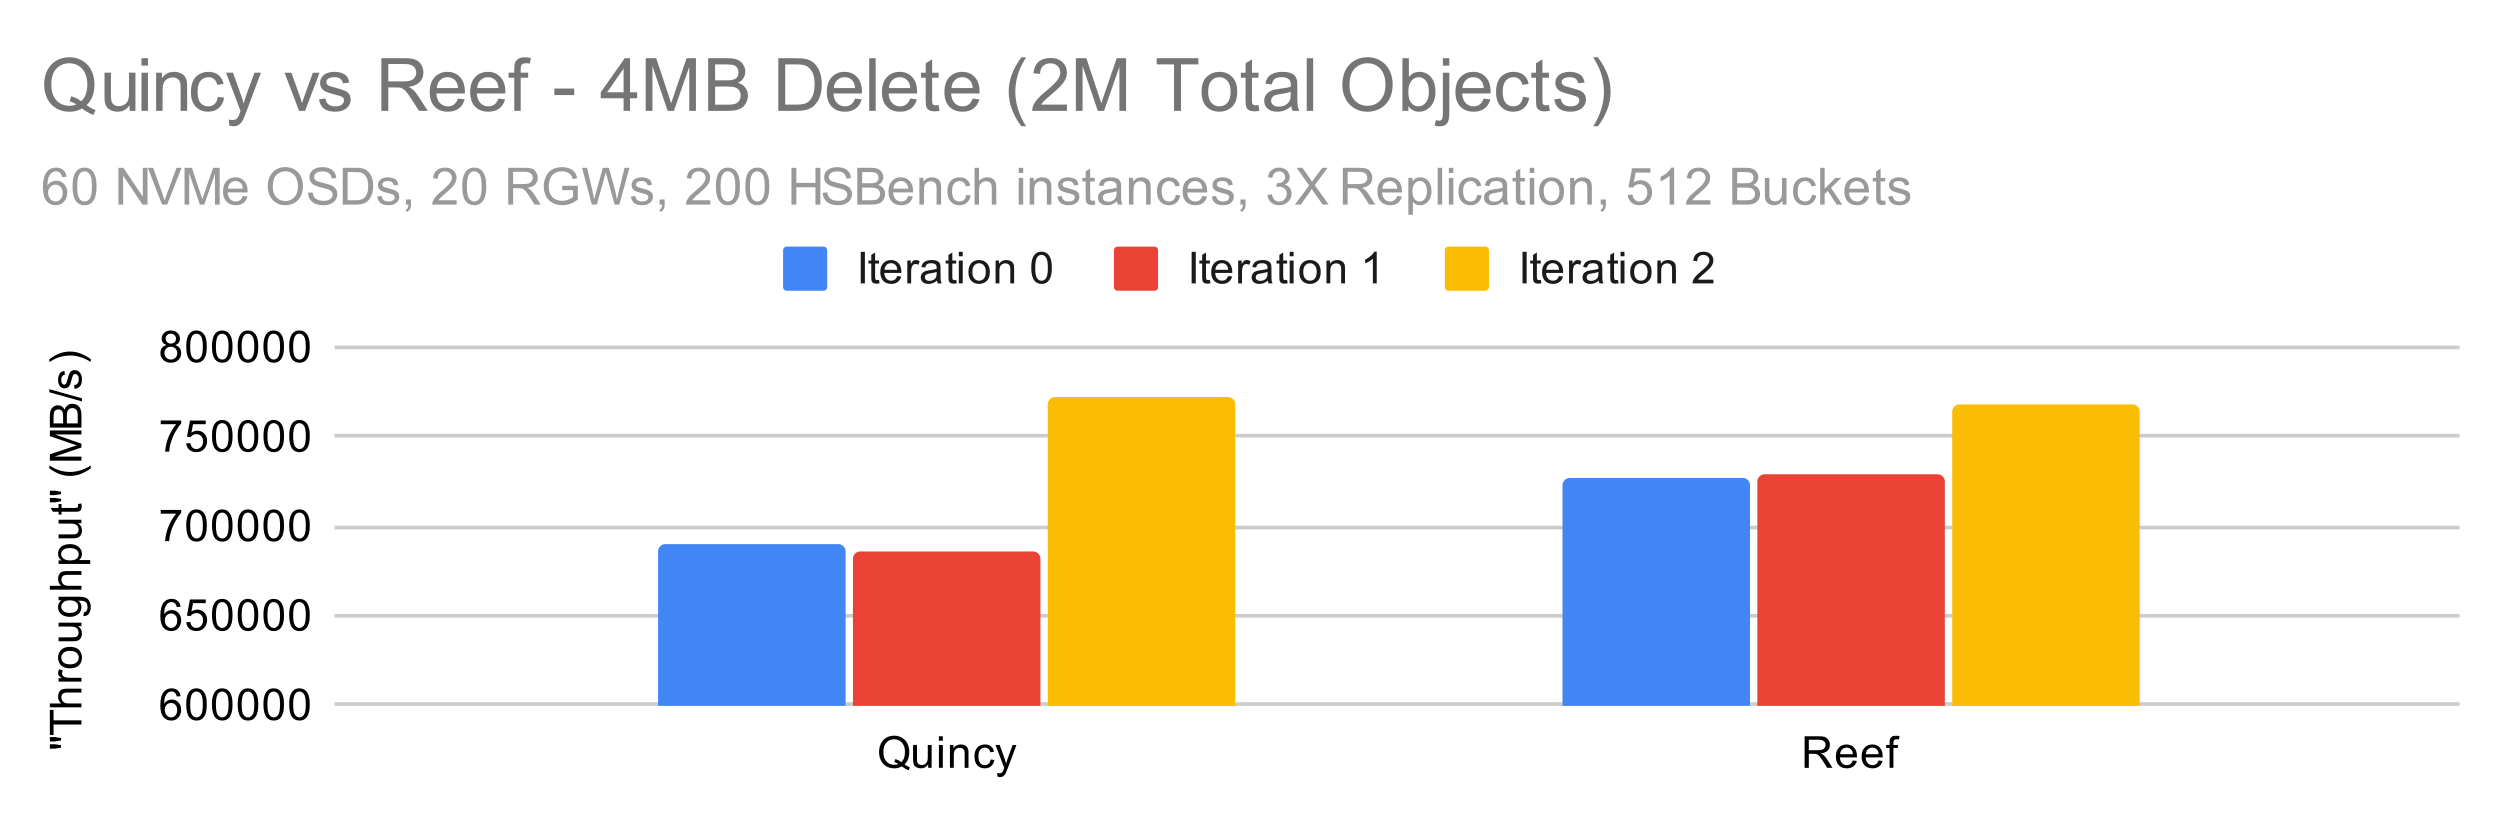 <svg viewBox="0 0 680 223" fill="none" stroke-linecap="square" stroke-miterlimit="10" width="680" height="223" xmlns="http://www.w3.org/2000/svg"><path fill="#fff" d="M0 0h680v223H0V0z"/><path stroke="#ccc" stroke-linecap="butt" d="M91.5 191.5h577m-577-24h577m-577-24h577m-577-25h577m-577-24h577"/><clipPath id="a"><path d="M91.15 94.517h577.7v97.333H91.15V94.517z"/></clipPath><path clip-path="url(#a)" d="M230 192h-51v-42a2 2 0 012-2h47a2 2 0 012 2z"/><path fill="#4285f4" clip-path="url(#a)" d="M230 192h-51v-42a2 2 0 012-2h47a2 2 0 012 2z"/><path clip-path="url(#a)" d="M476 192h-51v-60a2 2 0 012-2h47a2 2 0 012 2z"/><path fill="#4285f4" clip-path="url(#a)" d="M476 192h-51v-60a2 2 0 012-2h47a2 2 0 012 2z"/><path clip-path="url(#a)" d="M283 192h-51v-40a2 2 0 012-2h47a2 2 0 012 2z"/><path fill="#ea4335" clip-path="url(#a)" d="M283 192h-51v-40a2 2 0 012-2h47a2 2 0 012 2z"/><path clip-path="url(#a)" d="M529 192h-51v-61a2 2 0 012-2h47a2 2 0 012 2z"/><path fill="#ea4335" clip-path="url(#a)" d="M529 192h-51v-61a2 2 0 012-2h47a2 2 0 012 2z"/><path clip-path="url(#a)" d="M336 192h-51v-82a2 2 0 012-2h47a2 2 0 012 2z"/><path fill="#fbbc04" clip-path="url(#a)" d="M336 192h-51v-82a2 2 0 012-2h47a2 2 0 012 2z"/><path clip-path="url(#a)" d="M582 192h-51v-80a2 2 0 012-2h47a2 2 0 012 2z"/><path fill="#fbbc04" clip-path="url(#a)" d="M582 192h-51v-80a2 2 0 012-2h47a2 2 0 012 2z"/><path fill="#000" d="M16.603 203.34l-1.64.296h-1.407v-1.203h1.407l1.64.266v.64zm0-1.938l-1.64.281h-1.407v-1.203h1.407l1.64.281v.641zm5.547-4.328h-7.578v2.828h-1.016v-6.812h1.016v2.843h7.578v1.141zm0-4.688h-8.594v-1.046h3.078q-.843-.735-.843-1.86 0-.703.28-1.203.267-.516.75-.734.47-.219 1.392-.219h3.937v1.047h-3.937q-.797 0-1.157.344-.36.343-.36.968 0 .47.25.891.235.406.657.594.406.172 1.14.172h3.407v1.046zm0-6.984h-6.219v-.953h.938q-.656-.36-.86-.656-.218-.313-.218-.688 0-.531.328-1.078l.984.36q-.234.39-.234.765 0 .36.219.64.203.266.578.376.562.187 1.218.187h3.266v1.047zm-3.11-3.625q-1.734 0-2.562-.953-.687-.797-.687-1.953 0-1.281.843-2.094.829-.828 2.313-.828 1.203 0 1.89.36.688.359 1.079 1.062.375.687.375 1.5 0 1.297-.828 2.11-.844.796-2.422.796zm0-1.078q1.188 0 1.782-.516.594-.53.594-1.312 0-.797-.594-1.313-.594-.515-1.813-.515-1.156 0-1.75.531-.593.516-.593 1.297 0 .781.593 1.312.579.516 1.782.516zm3.11-10.39h-.922q1.063.734 1.063 1.984 0 .547-.203 1.031-.22.469-.532.703-.328.234-.797.328-.296.063-.984.063h-3.844v-1.063h3.453q.813 0 1.11-.062.406-.094.656-.407.234-.328.234-.812 0-.469-.234-.875-.25-.422-.672-.594-.422-.187-1.219-.187h-3.328v-1.047h6.219v.937zm.516-2.72l.156-1.03q.469-.063.687-.36.297-.39.297-1.063 0-.734-.297-1.125-.296-.406-.812-.546-.328-.094-1.36-.079.813.688.813 1.72 0 1.28-.922 1.984-.937.703-2.219.703-.89 0-1.64-.313-.766-.328-1.172-.937-.406-.61-.406-1.438 0-1.11.89-1.828h-.75v-.969h5.375q1.453 0 2.063.297.61.297.953.938.36.64.36 1.578 0 1.11-.5 1.797-.5.687-1.516.672zm-3.735-.874q1.219 0 1.782-.485.562-.484.562-1.219 0-.734-.562-1.218-.563-.5-1.75-.5-1.141 0-1.72.515-.577.5-.577 1.22 0 .702.578 1.202.562.485 1.687.485zm3.219-6.329h-8.594v-1.046h3.078q-.843-.735-.843-1.86 0-.703.28-1.203.267-.516.75-.734.47-.219 1.392-.219h3.937v1.047h-3.937q-.797 0-1.157.344-.36.343-.36.968 0 .47.25.891.235.406.657.594.406.172 1.14.172h3.407v1.046zm2.39-7h-8.609v-.953h.797q-.469-.343-.703-.765-.234-.438-.234-1.047 0-.797.406-1.406.406-.61 1.156-.907.75-.312 1.64-.312.954 0 1.72.344.765.328 1.171.984.407.656.407 1.375 0 .531-.22.953-.233.422-.562.688h3.032v1.046zm-5.468-.953q1.203 0 1.781-.484.563-.484.563-1.172 0-.703-.594-1.203-.594-.5-1.844-.5-1.187 0-1.765.484-.594.485-.594 1.172 0 .672.625 1.188.625.515 1.828.515zm3.078-10.125h-.922q1.063.735 1.063 1.985 0 .547-.203 1.031-.22.469-.532.703-.328.234-.797.328-.296.063-.984.063h-3.844v-1.063h3.453q.813 0 1.11-.062.406-.094.656-.407.234-.328.234-.812 0-.469-.234-.875-.25-.422-.672-.594-.422-.187-1.219-.187h-3.328v-1.047h6.219v.937zm-.937-5.218l.921-.157q.094.453.094.797 0 .578-.172.89-.187.313-.484.454-.297.125-1.25.125h-3.578v.766h-.813v-.766h-1.547l-.625-1.047h2.172v-1.062h.813v1.062h3.64q.454 0 .579-.047.125-.062.203-.187.078-.125.078-.36 0-.187-.031-.468zm-4.61-.75l-1.64.296h-1.407v-1.203h1.407l1.64.266v.64zm0-1.938l-1.64.281h-1.407v-1.203h1.407l1.64.281v.641zm8.078-7.031q-1.11.875-2.578 1.484-1.484.594-3.062.594-1.391 0-2.672-.438-1.485-.53-2.953-1.64v-.75q1.218.703 1.734.937.813.36 1.688.563 1.093.25 2.203.25 2.828 0 5.64-1.75v.75zm-2.531-2.078h-8.594v-1.719l6.078-2.031q.86-.282 1.282-.407-.47-.14-1.375-.453l-5.985-2.062v-1.531h8.594v1.093h-7.187l7.187 2.5v1.032l-7.312 2.484h7.312v1.094zm0-8.985h-8.594v-3.234q0-.984.266-1.578.266-.594.812-.922.532-.344 1.125-.344.547 0 1.032.297.484.297.78.906.235-.78.798-1.187.547-.422 1.297-.422.593 0 1.125.25.515.25.797.625.28.375.421.953.141.563.141 1.375v3.281zm-4.984-1.14v-1.86q0-.75-.094-1.078-.125-.437-.422-.656-.312-.219-.766-.219-.421 0-.75.203-.328.203-.437.594-.125.375-.125 1.297v1.719h2.594zm3.968 0v-2.14q0-.548-.046-.767-.063-.406-.22-.656-.171-.265-.484-.437-.312-.172-.718-.172-.485 0-.844.25-.36.234-.5.672-.14.437-.14 1.265v1.985h2.952zm1.157-5.985l-8.875-2.484v-.844l8.875 2.485v.843zm-2-3.375l-.157-1.03q.625-.095.954-.485.328-.407.328-1.14 0-.72-.282-1.063-.296-.36-.703-.36-.36 0-.562.313-.14.218-.36 1.078-.296 1.156-.5 1.61-.218.437-.593.671-.375.234-.844.234-.406 0-.766-.187-.36-.188-.593-.516-.172-.25-.297-.672-.125-.421-.125-.921 0-.72.218-1.266.204-.563.563-.828.36-.266.953-.36l.14 1.032q-.468.062-.734.406-.281.328-.281.953 0 .719.25 1.031.234.313.563.313.203 0 .359-.125.172-.14.281-.406.063-.157.266-.938.312-1.125.5-1.562.187-.438.547-.688.359-.25.906-.25.531 0 1 .313.453.296.719.875.25.578.25 1.312 0 1.219-.5 1.86-.516.624-1.5.796zm4.39-8.109v.75q-2.812-1.75-5.64-1.75-1.094 0-2.188.25-.875.203-1.687.562-.516.235-1.75.938v-.75q1.468-1.094 2.953-1.625 1.281-.453 2.672-.453 1.578 0 3.062.61 1.469.609 2.578 1.468zm24.438 91.667l-1.047.078q-.14-.625-.39-.906-.438-.454-1.063-.454-.5 0-.89.282-.485.375-.782 1.078-.281.687-.297 1.969.375-.579.922-.86.562-.281 1.172-.281 1.047 0 1.781.781.75.781.75 2 0 .813-.36 1.516-.343.687-.953 1.062-.609.36-1.375.36-1.328 0-2.156-.97-.828-.968-.828-3.187 0-2.5.922-3.625.797-.984 2.156-.984 1.016 0 1.657.578.656.563.78 1.563zm-4.297 3.703q0 .547.219 1.047.234.484.64.75.422.265.89.265.657 0 1.142-.531.484-.547.484-1.469 0-.89-.485-1.406-.468-.516-1.187-.516-.719 0-1.219.516-.484.516-.484 1.344zm5.828-1.453q0-1.532.313-2.454.312-.937.921-1.437.625-.5 1.563-.5.687 0 1.203.281.531.281.875.813.344.515.531 1.265.188.75.188 2.032 0 1.515-.313 2.437-.297.922-.922 1.438-.609.5-1.562.5-1.235 0-1.953-.891-.844-1.063-.844-3.484zm1.078 0q0 2.109.5 2.812.5.703 1.219.703.734 0 1.219-.703.5-.703.5-2.812 0-2.125-.5-2.813-.485-.703-1.235-.703-.718 0-1.156.61-.547.78-.547 2.906zm5.922 0q0-1.532.313-2.454.312-.937.921-1.437.625-.5 1.563-.5.687 0 1.203.281.531.281.875.813.344.515.531 1.265.188.75.188 2.032 0 1.515-.313 2.437-.297.922-.922 1.438-.609.5-1.562.5-1.235 0-1.953-.891-.844-1.063-.844-3.484zm1.078 0q0 2.109.5 2.812.5.703 1.219.703.734 0 1.219-.703.5-.703.5-2.812 0-2.125-.5-2.813-.485-.703-1.235-.703-.718 0-1.156.61-.547.78-.547 2.906zm5.922 0q0-1.532.313-2.454.312-.937.921-1.437.625-.5 1.563-.5.687 0 1.203.281.531.281.875.813.344.515.531 1.265.188.75.188 2.032 0 1.515-.313 2.437-.297.922-.922 1.438-.609.5-1.562.5-1.234 0-1.953-.891-.844-1.063-.844-3.484zm1.078 0q0 2.109.5 2.812.5.703 1.219.703.734 0 1.219-.703.5-.703.5-2.812 0-2.125-.5-2.813-.485-.703-1.235-.703-.718 0-1.156.61-.547.78-.547 2.906zm5.922 0q0-1.532.313-2.454.312-.937.921-1.437.625-.5 1.563-.5.687 0 1.203.281.531.281.875.813.344.515.531 1.265.188.75.188 2.032 0 1.515-.313 2.437-.297.922-.922 1.438-.609.5-1.562.5-1.234 0-1.953-.891-.844-1.063-.844-3.484zm1.078 0q0 2.109.5 2.812.5.703 1.219.703.734 0 1.219-.703.5-.703.5-2.812 0-2.125-.5-2.813-.485-.703-1.235-.703-.718 0-1.156.61-.547.78-.547 2.906zm5.922 0q0-1.532.313-2.454.312-.937.921-1.437.625-.5 1.563-.5.687 0 1.203.281.531.281.875.813.344.515.531 1.265.188.75.188 2.032 0 1.515-.313 2.437-.297.922-.922 1.438-.609.5-1.562.5-1.234 0-1.953-.891-.844-1.063-.844-3.484zm1.078 0q0 2.109.5 2.812.5.703 1.219.703.734 0 1.219-.703.5-.703.5-2.812 0-2.125-.5-2.813-.485-.703-1.235-.703-.718 0-1.156.61-.547.78-.547 2.906zm-30.609-26.584l-1.047.078q-.14-.625-.39-.906-.438-.453-1.063-.453-.5 0-.89.281-.485.375-.782 1.078-.281.688-.297 1.97.375-.579.922-.86.562-.281 1.172-.281 1.047 0 1.781.78.75.782.75 2 0 .813-.36 1.516-.343.688-.953 1.063-.609.36-1.375.36-1.328 0-2.156-.97-.828-.968-.828-3.187 0-2.5.922-3.625.797-.984 2.156-.984 1.016 0 1.657.578.656.562.78 1.562zm-4.297 3.703q0 .547.219 1.047.234.485.64.75.422.266.89.266.657 0 1.142-.531.484-.547.484-1.47 0-.89-.485-1.405-.468-.516-1.187-.516-.719 0-1.219.516-.484.515-.484 1.343zm5.828.532l1.11-.094q.124.812.562 1.219.453.406 1.094.406.75 0 1.28-.578.532-.578.532-1.516 0-.906-.516-1.422-.5-.531-1.328-.531-.5 0-.922.234-.406.235-.64.594l-.985-.125.829-4.406h4.28v1H52.51l-.453 2.312q.766-.546 1.61-.546 1.125 0 1.89.78.782.782.782 2.016 0 1.157-.672 2.016-.828 1.031-2.25 1.031-1.172 0-1.922-.656-.735-.656-.844-1.734zm7-1.985q0-1.531.313-2.453.312-.937.921-1.437.625-.5 1.563-.5.687 0 1.203.28.531.282.875.813.344.516.531 1.266.188.75.188 2.031 0 1.516-.313 2.438-.297.922-.922 1.437-.609.5-1.562.5-1.235 0-1.953-.89-.844-1.063-.844-3.485zm1.078 0q0 2.11.5 2.813.5.703 1.219.703.734 0 1.219-.703.5-.703.5-2.813 0-2.125-.5-2.812-.485-.703-1.235-.703-.718 0-1.156.609-.547.781-.547 2.906zm5.922 0q0-1.531.313-2.453.312-.937.921-1.437.625-.5 1.563-.5.687 0 1.203.28.531.282.875.813.344.516.531 1.266.188.75.188 2.031 0 1.516-.313 2.438-.297.922-.922 1.437-.609.5-1.562.5-1.234 0-1.953-.89-.844-1.063-.844-3.485zm1.078 0q0 2.11.5 2.813.5.703 1.219.703.734 0 1.219-.703.5-.703.5-2.813 0-2.125-.5-2.812-.485-.703-1.235-.703-.718 0-1.156.609-.547.781-.547 2.906zm5.922 0q0-1.531.313-2.453.312-.937.921-1.437.625-.5 1.563-.5.687 0 1.203.28.531.282.875.813.344.516.531 1.266.188.75.188 2.031 0 1.516-.313 2.438-.297.922-.922 1.437-.609.5-1.562.5-1.234 0-1.953-.89-.844-1.063-.844-3.485zm1.078 0q0 2.11.5 2.813.5.703 1.219.703.734 0 1.219-.703.5-.703.5-2.813 0-2.125-.5-2.812-.485-.703-1.235-.703-.718 0-1.156.609-.547.781-.547 2.906zm5.922 0q0-1.531.313-2.453.312-.937.921-1.437.625-.5 1.563-.5.687 0 1.203.28.531.282.875.813.344.516.531 1.266.188.75.188 2.031 0 1.516-.313 2.438-.297.922-.922 1.437-.609.5-1.562.5-1.234 0-1.953-.89-.844-1.063-.844-3.485zm1.078 0q0 2.11.5 2.813.5.703 1.219.703.734 0 1.219-.703.5-.703.5-2.813 0-2.125-.5-2.812-.485-.703-1.235-.703-.718 0-1.156.609-.547.781-.547 2.906zm-36.016-27.567v-1.016h5.563v.828q-.813.875-1.625 2.328-.797 1.438-1.234 2.969-.328 1.078-.407 2.36h-1.093q.015-1.016.39-2.454.39-1.437 1.094-2.765.719-1.329 1.531-2.25h-4.218zm6.938 3.234q0-1.531.313-2.453.312-.938.921-1.438.625-.5 1.563-.5.687 0 1.203.282.531.28.875.812.344.516.531 1.266.188.75.188 2.031 0 1.516-.313 2.437-.297.922-.922 1.438-.609.5-1.562.5-1.235 0-1.953-.89-.844-1.063-.844-3.485zm1.078 0q0 2.11.5 2.812.5.704 1.219.704.734 0 1.219-.704.5-.703.5-2.812 0-2.125-.5-2.813-.485-.703-1.235-.703-.718 0-1.156.61-.547.781-.547 2.906zm5.922 0q0-1.531.313-2.453.312-.938.921-1.438.625-.5 1.563-.5.687 0 1.203.282.531.28.875.812.344.516.531 1.266.188.75.188 2.031 0 1.516-.313 2.437-.297.922-.922 1.438-.609.5-1.562.5-1.235 0-1.953-.89-.844-1.063-.844-3.485zm1.078 0q0 2.11.5 2.812.5.704 1.219.704.734 0 1.219-.704.5-.703.5-2.812 0-2.125-.5-2.813-.485-.703-1.235-.703-.718 0-1.156.61-.547.781-.547 2.906zm5.922 0q0-1.531.313-2.453.312-.938.921-1.438.625-.5 1.563-.5.687 0 1.203.282.531.28.875.812.344.516.531 1.266.188.75.188 2.031 0 1.516-.313 2.437-.297.922-.922 1.438-.609.5-1.562.5-1.234 0-1.953-.89-.844-1.063-.844-3.485zm1.078 0q0 2.11.5 2.812.5.704 1.219.704.734 0 1.219-.704.5-.703.5-2.812 0-2.125-.5-2.813-.485-.703-1.235-.703-.718 0-1.156.61-.547.781-.547 2.906zm5.922 0q0-1.531.313-2.453.312-.938.921-1.438.625-.5 1.563-.5.687 0 1.203.282.531.28.875.812.344.516.531 1.266.188.75.188 2.031 0 1.516-.313 2.437-.297.922-.922 1.438-.609.5-1.562.5-1.234 0-1.953-.89-.844-1.063-.844-3.485zm1.078 0q0 2.11.5 2.812.5.704 1.219.704.734 0 1.219-.704.5-.703.5-2.812 0-2.125-.5-2.813-.485-.703-1.235-.703-.718 0-1.156.61-.547.781-.547 2.906zm5.922 0q0-1.531.313-2.453.312-.938.921-1.438.625-.5 1.563-.5.687 0 1.203.282.531.28.875.812.344.516.531 1.266.188.75.188 2.031 0 1.516-.313 2.437-.297.922-.922 1.438-.609.5-1.562.5-1.234 0-1.953-.89-.844-1.063-.844-3.485zm1.078 0q0 2.11.5 2.812.5.704 1.219.704.734 0 1.219-.704.5-.703.5-2.812 0-2.125-.5-2.813-.485-.703-1.235-.703-.718 0-1.156.61-.547.781-.547 2.906zm-36.016-27.568v-1.015h5.563v.828q-.813.875-1.625 2.328-.797 1.437-1.234 2.969-.328 1.078-.407 2.359h-1.093q.015-1.016.39-2.453.39-1.438 1.094-2.766.719-1.328 1.531-2.25h-4.218zm6.938 5.219l1.11-.094q.124.813.562 1.219.453.406 1.094.406.75 0 1.28-.578.532-.578.532-1.516 0-.906-.516-1.421-.5-.532-1.328-.532-.5 0-.922.235-.406.234-.64.593l-.985-.125.829-4.406h4.28v1H52.51l-.453 2.313q.766-.547 1.61-.547 1.125 0 1.89.781.782.781.782 2.016 0 1.156-.672 2.015-.828 1.032-2.25 1.032-1.172 0-1.922-.657-.735-.656-.844-1.734zm7-1.984q0-1.532.313-2.454.312-.937.921-1.437.625-.5 1.563-.5.687 0 1.203.281.531.281.875.813.344.515.531 1.265.188.75.188 2.032 0 1.515-.313 2.437-.297.922-.922 1.438-.609.5-1.562.5-1.235 0-1.953-.891-.844-1.063-.844-3.484zm1.078 0q0 2.109.5 2.812.5.703 1.219.703.734 0 1.219-.703.5-.703.5-2.812 0-2.125-.5-2.813-.485-.703-1.235-.703-.718 0-1.156.61-.547.78-.547 2.906zm5.922 0q0-1.532.313-2.454.312-.937.921-1.437.625-.5 1.563-.5.687 0 1.203.281.531.281.875.813.344.515.531 1.265.188.75.188 2.032 0 1.515-.313 2.437-.297.922-.922 1.438-.609.5-1.562.5-1.234 0-1.953-.891-.844-1.063-.844-3.484zm1.078 0q0 2.109.5 2.812.5.703 1.219.703.734 0 1.219-.703.5-.703.5-2.812 0-2.125-.5-2.813-.485-.703-1.235-.703-.718 0-1.156.61-.547.78-.547 2.906zm5.922 0q0-1.532.313-2.454.312-.937.921-1.437.625-.5 1.563-.5.687 0 1.203.281.531.281.875.813.344.515.531 1.265.188.75.188 2.032 0 1.515-.313 2.437-.297.922-.922 1.438-.609.5-1.562.5-1.234 0-1.953-.891-.844-1.063-.844-3.484zm1.078 0q0 2.109.5 2.812.5.703 1.219.703.734 0 1.219-.703.5-.703.5-2.812 0-2.125-.5-2.813-.485-.703-1.235-.703-.718 0-1.156.61-.547.78-.547 2.906zm5.922 0q0-1.532.313-2.454.312-.937.921-1.437.625-.5 1.563-.5.687 0 1.203.281.531.281.875.813.344.515.531 1.265.188.75.188 2.032 0 1.515-.313 2.437-.297.922-.922 1.438-.609.5-1.562.5-1.234 0-1.953-.891-.844-1.063-.844-3.484zm1.078 0q0 2.109.5 2.812.5.703 1.219.703.734 0 1.219-.703.5-.703.5-2.812 0-2.125-.5-2.813-.485-.703-1.235-.703-.718 0-1.156.61-.547.78-.547 2.906zM45.275 93.86q-.656-.25-.984-.687-.313-.453-.313-1.063 0-.937.672-1.578.688-.64 1.797-.64 1.125 0 1.812.656.688.656.688 1.594 0 .593-.313 1.03-.312.438-.953.688.797.25 1.203.829.407.578.407 1.375 0 1.093-.782 1.843-.765.75-2.047.75-1.265 0-2.046-.75-.782-.75-.782-1.875 0-.843.422-1.406.438-.562 1.219-.766zm-.219-1.796q0 .609.39 1 .407.39 1.032.39.61 0 1-.375.39-.39.39-.953 0-.578-.406-.969-.406-.406-1-.406-.609 0-1.015.39-.39.391-.39.923zm-.328 3.968q0 .453.203.875.219.422.64.657.423.234.907.234.75 0 1.234-.484.5-.485.5-1.235 0-.765-.5-1.265-.5-.5-1.265-.5-.75 0-1.235.5-.484.484-.484 1.218zm5.922-1.75q0-1.531.313-2.453.312-.937.921-1.437.625-.5 1.563-.5.687 0 1.203.28.531.282.875.813.344.516.531 1.266.188.75.188 2.031 0 1.516-.313 2.438-.297.922-.922 1.437-.609.5-1.562.5-1.235 0-1.953-.89-.844-1.063-.844-3.485zm1.078 0q0 2.11.5 2.813.5.703 1.219.703.734 0 1.219-.703.5-.703.5-2.813 0-2.125-.5-2.812-.485-.703-1.235-.703-.718 0-1.156.609-.547.781-.547 2.906zm5.922 0q0-1.531.313-2.453.312-.937.921-1.437.625-.5 1.563-.5.687 0 1.203.28.531.282.875.813.344.516.531 1.266.188.75.188 2.031 0 1.516-.313 2.438-.297.922-.922 1.437-.609.5-1.562.5-1.235 0-1.953-.89-.844-1.063-.844-3.485zm1.078 0q0 2.11.5 2.813.5.703 1.219.703.734 0 1.219-.703.5-.703.5-2.813 0-2.125-.5-2.812-.485-.703-1.235-.703-.718 0-1.156.609-.547.781-.547 2.906zm5.922 0q0-1.531.313-2.453.312-.937.921-1.437.625-.5 1.563-.5.687 0 1.203.28.531.282.875.813.344.516.531 1.266.188.75.188 2.031 0 1.516-.313 2.438-.297.922-.922 1.437-.609.5-1.562.5-1.234 0-1.953-.89-.844-1.063-.844-3.485zm1.078 0q0 2.11.5 2.813.5.703 1.219.703.734 0 1.219-.703.5-.703.5-2.813 0-2.125-.5-2.812-.485-.703-1.235-.703-.718 0-1.156.609-.547.781-.547 2.906zm5.922 0q0-1.531.313-2.453.312-.937.921-1.437.625-.5 1.563-.5.687 0 1.203.28.531.282.875.813.344.516.531 1.266.188.75.188 2.031 0 1.516-.313 2.438-.297.922-.922 1.437-.609.5-1.562.5-1.234 0-1.953-.89-.844-1.063-.844-3.485zm1.078 0q0 2.11.5 2.813.5.703 1.219.703.734 0 1.219-.703.5-.703.5-2.813 0-2.125-.5-2.812-.485-.703-1.235-.703-.718 0-1.156.609-.547.781-.547 2.906zm5.922 0q0-1.531.313-2.453.312-.937.921-1.437.625-.5 1.563-.5.687 0 1.203.28.531.282.875.813.344.516.531 1.266.188.75.188 2.031 0 1.516-.313 2.438-.297.922-.922 1.437-.609.5-1.562.5-1.234 0-1.953-.89-.844-1.063-.844-3.485zm1.078 0q0 2.11.5 2.813.5.703 1.219.703.734 0 1.219-.703.5-.703.5-2.813 0-2.125-.5-2.812-.485-.703-1.235-.703-.718 0-1.156.609-.547.781-.547 2.906zm166.295 113.646q.796.547 1.453.797l-.328.797q-.922-.344-1.844-1.063-.953.532-2.11.532-1.171 0-2.125-.563-.937-.562-1.453-1.578-.515-1.016-.515-2.297 0-1.266.515-2.312.516-1.047 1.47-1.594.952-.547 2.124-.547 1.188 0 2.14.578.97.563 1.47 1.578.5 1.016.5 2.297 0 1.063-.329 1.906-.312.844-.968 1.47zm-2.5-1.453q.984.281 1.625.828 1-.922 1-2.75 0-1.047-.36-1.828-.36-.781-1.047-1.203-.672-.438-1.515-.438-1.282 0-2.125.875-.828.86-.828 2.594 0 1.672.828 2.578.828.89 2.125.89.61 0 1.14-.233-.53-.344-1.125-.485l.282-.828zm8.937 2.375v-.922q-.734 1.063-1.984 1.063-.547 0-1.032-.204-.468-.218-.703-.53-.234-.329-.328-.798-.062-.297-.062-.984v-3.844h1.062v3.453q0 .813.063 1.11.093.406.406.656.328.234.812.234.47 0 .875-.234.422-.25.594-.672.188-.422.188-1.219v-3.328h1.047v6.219h-.938zm2.922-7.375v-1.219h1.063v1.219h-1.063zm0 7.375v-6.219h1.063v6.219h-1.063zm3 0v-6.219h.938v.875q.687-1.015 1.984-1.015.562 0 1.031.203.485.203.719.531.234.328.328.766.047.296.047 1.03v3.829h-1.047v-3.781q0-.656-.125-.969-.125-.313-.438-.5-.312-.203-.734-.203-.672 0-1.172.437-.484.422-.484 1.61v3.406h-1.047zm11.063-2.281l1.03.14q-.171 1.063-.874 1.672-.703.61-1.719.61-1.281 0-2.063-.829-.765-.843-.765-2.406 0-1 .328-1.75.344-.765 1.016-1.14.687-.375 1.5-.375 1 0 1.64.515.656.5.844 1.453l-1.031.157q-.14-.625-.516-.938-.375-.328-.906-.328-.797 0-1.297.578-.5.563-.5 1.797 0 1.266.484 1.828.485.563 1.25.563.625 0 1.032-.375.421-.375.546-1.172zm1.89 4.672l-.125-.985q.344.094.61.094.343 0 .546-.125.22-.11.36-.313.094-.171.328-.796.016-.079.094-.25l-2.375-6.235h1.14l1.297 3.594q.25.688.453 1.453.188-.734.438-1.422l1.328-3.625h1.047l-2.36 6.328q-.39 1.016-.593 1.407-.282.53-.657.765-.359.25-.859.25-.297 0-.672-.14zm219.517-2.391v-8.594h3.813q1.156 0 1.75.235.594.234.953.828.36.578.36 1.281 0 .922-.594 1.547-.594.625-1.829.797.454.219.688.422.5.453.938 1.14l1.5 2.344h-1.438l-1.125-1.781q-.5-.781-.828-1.188-.313-.406-.578-.562-.25-.172-.516-.25-.187-.031-.625-.031h-1.328v3.812h-1.14zm1.141-4.797h2.453q.766 0 1.203-.156.453-.172.672-.516.234-.36.234-.781 0-.61-.453-1-.437-.39-1.39-.39h-2.719v2.843zm11.969 2.797l1.094.125q-.25.953-.954 1.484-.703.532-1.78.532-1.36 0-2.173-.844-.797-.844-.797-2.36 0-1.562.813-2.421.812-.875 2.094-.875 1.25 0 2.03.843.798.844.798 2.391v.281h-4.64q.062 1.031.577 1.578.516.532 1.297.532.578 0 .984-.297.422-.313.657-.969zm-3.453-1.703h3.468q-.062-.797-.39-1.188-.516-.609-1.313-.609-.734 0-1.234.484-.485.485-.531 1.313zm10.453 1.703l1.094.125q-.25.953-.954 1.484-.703.532-1.78.532-1.36 0-2.173-.844-.797-.844-.797-2.36 0-1.562.813-2.421.812-.875 2.094-.875 1.25 0 2.03.843.798.844.798 2.391v.281h-4.64q.062 1.031.577 1.578.516.532 1.297.532.578 0 .984-.297.422-.313.657-.969zm-3.453-1.703h3.468q-.062-.797-.39-1.188-.516-.609-1.313-.609-.734 0-1.234.484-.485.485-.531 1.313zm6.453 3.703v-5.406h-.938v-.813h.938v-.672q0-.625.11-.922.155-.421.53-.671.391-.25 1.079-.25.453 0 .984.109l-.156.906q-.328-.047-.625-.047-.485 0-.688.203-.187.204-.187.766v.578h1.218v.813h-1.218v5.406h-1.047z"/><path fill="#4285f4" d="M213 68.083a1 1 0 011-1h10a1 1 0 011 1v10a1 1 0 01-1 1h-10a1 1 0 01-1-1z"/><path fill="#1a1a1a" d="M234.125 77.083V68.49h1.125v8.593h-1.125zm4.969-.937l.156.922q-.453.093-.797.093-.578 0-.89-.171-.313-.188-.454-.485-.125-.297-.125-1.25v-3.578h-.765v-.812h.765v-1.547l1.047-.625v2.172h1.063v.812h-1.063v3.64q0 .454.047.579.063.125.188.203.125.078.359.078.188 0 .469-.031zm4.953-1.063l1.094.125q-.25.953-.953 1.485-.704.531-1.782.531-1.36 0-2.172-.844-.797-.844-.797-2.36 0-1.562.813-2.421.813-.875 2.094-.875 1.25 0 2.031.844.797.843.797 2.39v.282h-4.64q.062 1.03.577 1.578.516.531 1.297.531.578 0 .985-.297.422-.312.656-.969zm-3.453-1.703h3.469q-.063-.797-.391-1.187-.516-.61-1.313-.61-.734 0-1.234.485-.484.484-.531 1.312zm6.187 3.703v-6.218h.953v.937q.36-.656.657-.86.312-.218.687-.218.531 0 1.078.328l-.36.984q-.39-.234-.765-.234-.36 0-.64.219-.266.203-.375.578-.188.562-.188 1.219v3.265h-1.047zm8.078-.765q-.593.5-1.14.703-.531.203-1.156.203-1.032 0-1.579-.5-.547-.5-.547-1.281 0-.453.204-.828.203-.391.547-.61.343-.234.765-.344.297-.093.938-.171 1.265-.141 1.875-.36v-.265q0-.657-.297-.922-.406-.344-1.203-.344-.735 0-1.094.266-.36.25-.531.906l-1.032-.14q.141-.657.47-1.063.327-.407.937-.625.609-.219 1.406-.219.797 0 1.297.187.5.188.734.47.234.28.328.718.047.266.047.969v1.406q0 1.469.063 1.86.078.39.28.75h-1.108q-.157-.329-.204-.766zm-.093-2.36q-.578.235-1.72.407-.655.093-.921.218-.266.11-.422.328-.14.22-.14.5 0 .422.312.704.328.28.938.28.609 0 1.078-.265.484-.265.703-.734.172-.36.172-1.047v-.39zm5.328 2.188l.156.922q-.453.093-.797.093-.578 0-.89-.171-.313-.188-.454-.485-.125-.297-.125-1.25v-3.578h-.765v-.812h.765v-1.547l1.047-.625v2.172h1.063v.812h-1.063v3.64q0 .454.047.579.063.125.188.203.125.078.359.078.188 0 .469-.031zm.703-6.438V68.49h1.062v1.218h-1.062zm0 7.375v-6.218h1.062v6.218h-1.062zm2.61-3.109q0-1.734.952-2.563.797-.687 1.954-.687 1.28 0 2.093.844.828.828.828 2.312 0 1.203-.359 1.89-.36.688-1.063 1.079-.687.375-1.5.375-1.296 0-2.109-.828-.797-.844-.797-2.422zm1.077 0q0 1.187.516 1.781.531.594 1.313.594.796 0 1.312-.594t.516-1.812q0-1.157-.532-1.75-.515-.594-1.296-.594-.782 0-1.313.594-.516.578-.516 1.781zm6.313 3.11v-6.22h.937v.876q.688-1.016 1.985-1.016.562 0 1.031.203.484.203.719.531.234.328.328.766.047.297.047 1.031v3.828h-1.047v-3.78q0-.657-.125-.97-.125-.312-.438-.5-.312-.203-.734-.203-.672 0-1.172.438-.484.422-.484 1.61v3.405h-1.047zm9.703-4.235q0-1.531.313-2.453.312-.938.921-1.438.625-.5 1.563-.5.687 0 1.203.282.531.28.875.812.344.516.531 1.266.188.75.188 2.031 0 1.516-.313 2.437-.297.922-.922 1.438-.609.5-1.562.5-1.235 0-1.953-.89-.844-1.063-.844-3.485zm1.078 0q0 2.11.5 2.812.5.704 1.219.704.734 0 1.219-.704.5-.703.5-2.812 0-2.125-.5-2.813-.485-.703-1.235-.703-.719 0-1.156.61-.547.781-.547 2.906z"/><path fill="#ea4335" d="M303 68.083a1 1 0 011-1h10a1 1 0 011 1v10a1 1 0 01-1 1h-10a1 1 0 01-1-1z"/><path fill="#1a1a1a" d="M324.125 77.083V68.49h1.125v8.593h-1.125zm4.969-.937l.156.922q-.453.093-.797.093-.578 0-.89-.171-.313-.188-.454-.485-.125-.297-.125-1.25v-3.578h-.765v-.812h.765v-1.547l1.047-.625v2.172h1.063v.812h-1.063v3.64q0 .454.047.579.063.125.188.203.125.078.359.078.188 0 .469-.031zm4.953-1.063l1.094.125q-.25.953-.954 1.485-.703.531-1.78.531-1.36 0-2.173-.844-.796-.844-.796-2.36 0-1.562.812-2.421.813-.875 2.094-.875 1.25 0 2.031.844.797.843.797 2.39v.282h-4.64q.062 1.03.577 1.578.516.531 1.297.531.578 0 .985-.297.421-.312.656-.969zm-3.453-1.703h3.469q-.063-.797-.391-1.187-.516-.61-1.313-.61-.734 0-1.234.485-.484.484-.531 1.312zm6.187 3.703v-6.218h.953v.937q.36-.656.657-.86.312-.218.687-.218.531 0 1.078.328l-.36.984q-.39-.234-.765-.234-.36 0-.64.219-.266.203-.375.578-.188.562-.188 1.219v3.265h-1.047zm8.078-.765q-.593.5-1.14.703-.531.203-1.156.203-1.032 0-1.579-.5-.546-.5-.546-1.281 0-.453.203-.828.203-.391.546-.61.344-.234.766-.344.297-.093.938-.171 1.265-.141 1.875-.36v-.265q0-.657-.297-.922-.406-.344-1.203-.344-.735 0-1.094.266-.36.25-.531.906l-1.032-.14q.141-.657.47-1.063.327-.407.937-.625.609-.219 1.406-.219.797 0 1.297.187.5.188.734.47.235.28.328.718.047.266.047.969v1.406q0 1.469.063 1.86.078.39.28.75h-1.108q-.157-.329-.204-.766zm-.093-2.36q-.579.235-1.72.407-.655.093-.921.218-.266.11-.422.328-.14.22-.14.5 0 .422.312.704.328.28.938.28.609 0 1.078-.265.484-.265.703-.734.172-.36.172-1.047v-.39zm5.328 2.188l.156.922q-.453.093-.797.093-.578 0-.89-.171-.313-.188-.454-.485-.125-.297-.125-1.25v-3.578h-.765v-.812h.765v-1.547l1.047-.625v2.172h1.063v.812h-1.063v3.64q0 .454.047.579.063.125.188.203.125.078.359.078.188 0 .469-.031zm.703-6.438V68.49h1.062v1.218h-1.062zm0 7.375v-6.218h1.062v6.218h-1.062zm2.61-3.109q0-1.734.952-2.563.797-.687 1.954-.687 1.28 0 2.093.844.828.828.828 2.312 0 1.203-.359 1.89-.36.688-1.063 1.079-.687.375-1.5.375-1.296 0-2.109-.828-.797-.844-.797-2.422zm1.077 0q0 1.187.516 1.781.531.594 1.313.594.796 0 1.312-.594t.516-1.812q0-1.157-.532-1.75-.515-.594-1.296-.594-.782 0-1.313.594-.516.578-.516 1.781zm6.313 3.11v-6.22h.937v.876q.688-1.016 1.985-1.016.562 0 1.031.203.484.203.719.531.234.328.328.766.047.297.047 1.031v3.828h-1.047v-3.78q0-.657-.125-.97-.125-.312-.438-.5-.312-.203-.734-.203-.672 0-1.172.438-.484.422-.484 1.61v3.405h-1.047zm13.672 0h-1.047v-6.72q-.39.36-1.016.735-.61.36-1.094.531v-1.015q.875-.422 1.532-1 .672-.594.953-1.157h.672v8.625z"/><path fill="#fbbc04" d="M393 68.083a1 1 0 011-1h10a1 1 0 011 1v10a1 1 0 01-1 1h-10a1 1 0 01-1-1z"/><path fill="#1a1a1a" d="M414.125 77.083V68.49h1.125v8.593h-1.125zm4.969-.937l.156.922q-.453.093-.797.093-.578 0-.89-.171-.313-.188-.454-.485-.125-.297-.125-1.25v-3.578h-.765v-.812h.765v-1.547l1.047-.625v2.172h1.063v.812h-1.063v3.64q0 .454.047.579.063.125.188.203.125.078.359.078.188 0 .469-.031zm4.953-1.063l1.094.125q-.25.953-.954 1.485-.703.531-1.78.531-1.36 0-2.173-.844-.796-.844-.796-2.36 0-1.562.812-2.421.813-.875 2.094-.875 1.25 0 2.031.844.797.843.797 2.39v.282h-4.64q.062 1.03.577 1.578.516.531 1.297.531.578 0 .985-.297.421-.312.656-.969zm-3.453-1.703h3.469q-.063-.797-.391-1.187-.516-.61-1.313-.61-.734 0-1.234.485-.484.484-.531 1.312zm6.187 3.703v-6.218h.953v.937q.36-.656.657-.86.312-.218.687-.218.531 0 1.078.328l-.36.984q-.39-.234-.765-.234-.36 0-.64.219-.266.203-.375.578-.188.562-.188 1.219v3.265h-1.047zm8.078-.765q-.593.5-1.14.703-.531.203-1.156.203-1.032 0-1.579-.5-.546-.5-.546-1.281 0-.453.203-.828.203-.391.546-.61.344-.234.766-.344.297-.093.938-.171 1.265-.141 1.875-.36v-.265q0-.657-.297-.922-.406-.344-1.203-.344-.735 0-1.094.266-.36.25-.531.906l-1.032-.14q.141-.657.47-1.063.327-.407.937-.625.609-.219 1.406-.219.797 0 1.297.187.5.188.734.47.235.28.328.718.047.266.047.969v1.406q0 1.469.063 1.86.078.39.28.75h-1.108q-.157-.329-.204-.766zm-.093-2.36q-.579.235-1.72.407-.655.093-.921.218-.266.11-.422.328-.14.22-.14.5 0 .422.312.704.328.28.938.28.609 0 1.078-.265.484-.265.703-.734.172-.36.172-1.047v-.39zm5.328 2.188l.156.922q-.453.093-.797.093-.578 0-.89-.171-.313-.188-.454-.485-.125-.297-.125-1.25v-3.578h-.765v-.812h.765v-1.547l1.047-.625v2.172h1.063v.812h-1.063v3.64q0 .454.047.579.063.125.188.203.125.078.359.078.188 0 .469-.031zm.703-6.438V68.49h1.062v1.218h-1.062zm0 7.375v-6.218h1.062v6.218h-1.062zm2.61-3.109q0-1.734.952-2.563.797-.687 1.954-.687 1.28 0 2.093.844.828.828.828 2.312 0 1.203-.359 1.89-.36.688-1.063 1.079-.687.375-1.5.375-1.296 0-2.109-.828-.797-.844-.797-2.422zm1.077 0q0 1.187.516 1.781.531.594 1.313.594.796 0 1.312-.594t.516-1.812q0-1.157-.532-1.75-.515-.594-1.296-.594-.782 0-1.313.594-.516.578-.516 1.781zm6.313 3.11v-6.22h.937v.876q.688-1.016 1.985-1.016.562 0 1.031.203.484.203.719.531.234.328.328.766.047.297.047 1.031v3.828h-1.047v-3.78q0-.657-.125-.97-.125-.312-.438-.5-.312-.203-.734-.203-.672 0-1.172.438-.484.422-.484 1.61v3.405h-1.047zm15.25-1.016v1.015h-5.688q0-.375.125-.734.22-.578.688-1.14.484-.563 1.39-1.298 1.407-1.156 1.891-1.828.5-.672.5-1.265 0-.625-.453-1.047-.453-.438-1.172-.438-.765 0-1.219.453-.453.454-.468 1.266l-1.079-.11q.11-1.218.829-1.843.734-.64 1.968-.64 1.235 0 1.954.687.718.687.718 1.703 0 .516-.219 1.016-.203.484-.703 1.046-.484.547-1.609 1.5-.953.797-1.234 1.094-.266.281-.438.563h4.219z"/><path fill="#999" d="M18.119 48.087l-1.219.094q-.172-.734-.469-1.062-.5-.516-1.234-.516-.594 0-1.031.328-.579.422-.922 1.235-.328.812-.344 2.312.438-.672 1.078-1 .656-.328 1.36-.328 1.234 0 2.093.906.86.907.86 2.344 0 .938-.407 1.75-.406.813-1.125 1.25-.703.422-1.609.422-1.531 0-2.5-1.125-.969-1.14-.969-3.735 0-2.906 1.063-4.234.937-1.14 2.531-1.14 1.187 0 1.937.671.75.657.907 1.828zM13.088 52.4q0 .64.265 1.219.281.578.766.89.484.297 1.015.297.782 0 1.344-.625.563-.625.563-1.703 0-1.047-.563-1.64-.547-.61-1.39-.61-.829 0-1.422.61-.579.593-.579 1.562zm6.64-1.688q0-1.78.36-2.859.374-1.094 1.093-1.672.719-.593 1.813-.593.812 0 1.422.328.609.328 1 .937.406.61.625 1.484.218.875.218 2.375 0 1.766-.359 2.844-.36 1.078-1.078 1.672-.719.594-1.828.594-1.438 0-2.266-1.047-1-1.25-1-4.063zm1.266 0q0 2.47.578 3.282.578.812 1.422.812.86 0 1.437-.812.578-.828.578-3.282 0-2.484-.578-3.296-.578-.813-1.453-.813-.844 0-1.344.719-.64.922-.64 3.39zm11.218 4.938V45.634h1.36l5.265 7.86v-7.86h1.282V55.65h-1.36l-5.265-7.875v7.875h-1.282zm11.875 0l-3.875-10.016h1.438l2.61 7.282q.312.875.515 1.64.234-.828.547-1.64l2.703-7.282h1.36L45.462 55.65h-1.376zm6.11 0V45.634h1.984l2.375 7.094q.328.984.485 1.484.172-.546.53-1.609l2.392-6.969h1.796V55.65h-1.28v-8.39l-2.923 8.39H54.37l-2.907-8.531v8.531h-1.265zm15.844-2.344l1.28.157q-.312 1.124-1.124 1.75-.813.609-2.078.609-1.594 0-2.532-.985-.921-.984-.921-2.75 0-1.843.937-2.843.953-1.016 2.453-1.016 1.453 0 2.375 1 .922.984.922 2.781v.328h-5.422q.078 1.188.672 1.829.61.64 1.531.64.672 0 1.141-.36.484-.358.766-1.14zm-4.032-1.984h4.047q-.078-.922-.468-1.375-.579-.703-1.516-.703-.86 0-1.438.562-.562.563-.625 1.516zm10.813-.547q0-2.5 1.344-3.906 1.343-1.422 3.453-1.422 1.39 0 2.5.672 1.125.656 1.703 1.843.594 1.188.594 2.688 0 1.531-.625 2.734-.61 1.203-1.735 1.828-1.125.61-2.437.61-1.422 0-2.531-.688-1.11-.687-1.688-1.859-.578-1.188-.578-2.5zm1.375.016q0 1.812.969 2.859.984 1.031 2.453 1.031 1.484 0 2.453-1.047.969-1.047.969-2.984 0-1.234-.422-2.14-.406-.907-1.203-1.407-.797-.516-1.782-.516-1.406 0-2.421.97-1.016.968-1.016 3.234zm9.578 1.64l1.25-.11q.094.75.422 1.235.328.485 1 .782.687.296 1.547.296.75 0 1.328-.218.594-.235.875-.625.281-.391.281-.86 0-.468-.281-.812-.266-.36-.89-.61-.407-.156-1.798-.484-1.375-.328-1.921-.625-.72-.375-1.079-.922-.343-.562-.343-1.266 0-.75.422-1.406.437-.672 1.265-1 .828-.343 1.844-.343 1.11 0 1.953.359.86.36 1.313 1.062.453.688.5 1.563l-1.282.094q-.093-.938-.687-1.422-.594-.5-1.75-.5-1.203 0-1.75.453-.547.437-.547 1.062 0 .532.39.891.376.344 1.985.719 1.625.36 2.219.625.875.406 1.297 1.031.421.61.421 1.422 0 .797-.468 1.515-.453.704-1.313 1.094-.86.39-1.922.39-1.36 0-2.281-.39-.922-.406-1.453-1.203-.516-.797-.547-1.797zm9.453 3.219V45.634h3.453q1.172 0 1.782.141.859.188 1.468.719.797.672 1.188 1.718.39 1.032.39 2.375 0 1.141-.265 2.032-.266.875-.688 1.453-.406.578-.906.906-.5.328-1.203.5-.688.172-1.594.172h-3.625zm1.328-1.188h2.14q.985 0 1.548-.171.578-.188.906-.532.469-.468.734-1.265.266-.797.266-1.938 0-1.562-.516-2.406-.515-.844-1.25-1.14-.546-.204-1.718-.204h-2.11v7.657zm8.032-.984l1.203-.187q.109.734.578 1.125.469.39 1.312.39.844 0 1.25-.343.422-.344.422-.813 0-.422-.375-.656-.25-.172-1.25-.422-1.36-.344-1.89-.594-.516-.25-.782-.687-.265-.438-.265-.97 0-.483.218-.89.22-.422.61-.703.281-.203.765-.344.5-.156 1.079-.156.843 0 1.484.25.656.234.969.656.312.422.422 1.125l-1.204.172q-.078-.562-.484-.875-.39-.312-1.11-.312-.843 0-1.203.281-.359.266-.359.656 0 .235.14.422.157.203.485.328.172.063 1.078.313 1.313.36 1.828.578.516.219.797.64.297.422.297 1.047t-.36 1.172q-.343.532-1.03.844-.672.297-1.532.297-1.406 0-2.156-.594-.734-.594-.938-1.75zm7.812 2.172v-1.406h1.39v1.406q0 .766-.28 1.234-.266.485-.86.75l-.344-.53q.39-.173.578-.5.188-.329.204-.954h-.688zm13.797-1.188v1.188h-6.625q-.016-.438.14-.86.266-.671.813-1.328.563-.656 1.61-1.515 1.64-1.344 2.203-2.125.578-.781.578-1.485 0-.734-.532-1.234-.515-.5-1.343-.5-.891 0-1.438.531-.531.532-.531 1.485l-1.266-.14q.125-1.407.969-2.142.86-.75 2.281-.75 1.453 0 2.282.797.843.797.843 1.985 0 .61-.25 1.187-.234.578-.812 1.219-.563.64-1.89 1.766-1.11.922-1.423 1.265-.312.328-.515.657h4.906zm1.531-3.75q0-1.78.36-2.859.375-1.094 1.093-1.672.719-.593 1.813-.593.812 0 1.422.328.609.328 1 .937.406.61.625 1.484.218.875.218 2.375 0 1.766-.359 2.844-.36 1.078-1.078 1.672-.719.594-1.828.594-1.438 0-2.266-1.047-1-1.25-1-4.063zm1.266 0q0 2.47.578 3.282.578.812 1.422.812.86 0 1.437-.812.578-.828.578-3.282 0-2.484-.578-3.296-.578-.813-1.453-.813-.844 0-1.344.719-.64.922-.64 3.39zm11.25 4.938V45.634h4.453q1.344 0 2.031.266.703.266 1.11.953.421.688.421 1.516 0 1.062-.687 1.797-.688.718-2.125.922.516.25.797.5.578.53 1.094 1.328l1.75 2.734h-1.672l-1.328-2.078q-.579-.906-.954-1.375-.375-.485-.671-.672-.297-.203-.61-.281-.219-.047-.734-.047h-1.547v4.453h-1.328zm1.328-5.594h2.86q.906 0 1.421-.187.516-.188.781-.594.266-.422.266-.906 0-.719-.516-1.172-.515-.469-1.64-.469h-3.172v3.328zm13.344 1.657V50.54h4.25v3.718q-.985.782-2.032 1.172-1.03.39-2.125.39-1.468 0-2.687-.624-1.203-.64-1.813-1.828-.609-1.203-.609-2.688 0-1.453.61-2.718.609-1.282 1.75-1.891 1.156-.61 2.656-.61 1.078 0 1.953.36.89.344 1.39.969.5.625.75 1.64l-1.187.328q-.234-.765-.578-1.203-.328-.437-.953-.703-.61-.266-1.375-.266-.907 0-1.578.282-.657.281-1.063.734-.406.438-.625.984-.39.938-.39 2.016 0 1.344.453 2.25.468.89 1.343 1.328.89.438 1.89.438.86 0 1.673-.328.828-.328 1.25-.703v-1.876h-2.953zm8.062 3.937l-2.656-10.016h1.36l1.53 6.563q.235 1.031.422 2.047.375-1.61.454-1.844l1.906-6.766h1.594l1.437 5.063q.531 1.89.781 3.547.188-.953.5-2.172l1.563-6.438h1.344l-2.75 10.016h-1.282l-2.11-7.64q-.265-.954-.312-1.172-.156.687-.296 1.171l-2.125 7.641h-1.36zm10.61-2.172l1.203-.187q.109.734.578 1.125.469.39 1.312.39.844 0 1.25-.343.422-.344.422-.813 0-.422-.375-.656-.25-.172-1.25-.422-1.36-.344-1.89-.594-.516-.25-.782-.687-.265-.438-.265-.97 0-.483.218-.89.22-.422.61-.703.281-.203.765-.344.5-.156 1.079-.156.843 0 1.484.25.656.234.969.656.312.422.422 1.125l-1.204.172q-.078-.562-.484-.875-.39-.312-1.11-.312-.843 0-1.202.281-.36.266-.36.656 0 .235.14.422.157.203.485.328.172.063 1.078.313 1.313.36 1.828.578.516.219.797.64.297.422.297 1.047t-.36 1.172q-.343.532-1.03.844-.672.297-1.532.297-1.406 0-2.156-.594-.734-.594-.938-1.75zm7.812 2.172v-1.406h1.39v1.406q0 .766-.28 1.234-.266.485-.86.75l-.344-.53q.39-.173.578-.5.188-.329.204-.954h-.688zm13.797-1.188v1.188h-6.625q-.016-.438.14-.86.266-.671.813-1.328.563-.656 1.61-1.515 1.64-1.344 2.203-2.125.578-.781.578-1.485 0-.734-.532-1.234-.515-.5-1.343-.5-.891 0-1.438.531-.531.532-.531 1.485l-1.266-.14q.125-1.407.969-2.142.86-.75 2.281-.75 1.453 0 2.281.797.844.797.844 1.985 0 .61-.25 1.187-.234.578-.812 1.219-.563.64-1.89 1.766-1.11.922-1.423 1.265-.312.328-.515.657h4.906zm1.531-3.75q0-1.78.36-2.859.375-1.094 1.093-1.672.719-.593 1.813-.593.812 0 1.422.328.609.328 1 .937.406.61.625 1.484.218.875.218 2.375 0 1.766-.359 2.844-.36 1.078-1.078 1.672-.719.594-1.828.594-1.438 0-2.266-1.047-1-1.25-1-4.063zm1.266 0q0 2.47.578 3.282.578.812 1.422.812.86 0 1.437-.812.578-.828.578-3.282 0-2.484-.578-3.296-.578-.813-1.453-.813-.844 0-1.344.719-.64.922-.64 3.39zm6.734 0q0-1.78.36-2.859.375-1.094 1.093-1.672.719-.593 1.813-.593.812 0 1.422.328.609.328 1 .937.406.61.625 1.484.218.875.218 2.375 0 1.766-.359 2.844-.36 1.078-1.078 1.672-.719.594-1.828.594-1.438 0-2.266-1.047-1-1.25-1-4.063zm1.266 0q0 2.47.578 3.282.578.812 1.422.812.86 0 1.437-.812.578-.828.578-3.282 0-2.484-.578-3.296-.578-.813-1.453-.813-.844 0-1.344.719-.64.922-.64 3.39zm11.281 4.938V45.634h1.328v4.11h5.203v-4.11h1.328V55.65h-1.328v-4.719h-5.203v4.719h-1.328zm8.5-3.219l1.25-.11q.094.75.422 1.235.328.485 1 .782.687.296 1.547.296.75 0 1.328-.218.594-.235.875-.625.281-.391.281-.86 0-.468-.281-.812-.266-.36-.89-.61-.407-.156-1.798-.484-1.375-.328-1.921-.625-.72-.375-1.079-.922-.343-.562-.343-1.266 0-.75.422-1.406.437-.672 1.265-1 .828-.343 1.844-.343 1.11 0 1.953.359.86.36 1.313 1.062.453.688.5 1.563l-1.282.094q-.094-.938-.687-1.422-.594-.5-1.75-.5-1.203 0-1.75.453-.547.437-.547 1.062 0 .532.39.891.376.344 1.985.719 1.625.36 2.219.625.875.406 1.297 1.031.421.61.421 1.422 0 .797-.468 1.515-.453.704-1.313 1.094-.86.39-1.922.39-1.36 0-2.281-.39-.922-.406-1.453-1.203-.516-.797-.547-1.797zm9.406 3.219V45.634h3.75q1.156 0 1.844.313.703.297 1.094.922.39.625.39 1.328 0 .64-.359 1.203-.344.563-1.047.922.906.265 1.39.906.5.64.5 1.516 0 .703-.296 1.312-.297.61-.734.938-.438.328-1.11.5-.656.156-1.61.156h-3.812zm1.328-5.813h2.157q.89 0 1.265-.109.516-.156.766-.5.25-.36.25-.875 0-.5-.234-.875-.235-.39-.688-.531-.438-.14-1.516-.14h-2v3.03zm0 4.625h2.485q.64 0 .906-.046.453-.078.766-.266.312-.203.5-.563.203-.359.203-.843 0-.563-.297-.969-.281-.422-.797-.578-.5-.172-1.453-.172h-2.313v3.438zm12.532-1.156l1.28.157q-.312 1.124-1.124 1.75-.813.609-2.078.609-1.594 0-2.531-.985-.922-.984-.922-2.75 0-1.843.937-2.843.953-1.016 2.453-1.016 1.453 0 2.375 1 .922.984.922 2.781v.328h-5.422q.078 1.188.672 1.829.61.64 1.531.64.672 0 1.141-.36.484-.358.766-1.14zm-4.032-1.984h4.047q-.078-.922-.469-1.375-.578-.703-1.515-.703-.86 0-1.438.562-.562.563-.625 1.516zm7.063 4.328v-7.266h1.11v1.032q.796-1.188 2.312-1.188.656 0 1.203.234.547.235.812.625.282.375.391.907.078.343.078 1.187v4.469h-1.234v-4.422q0-.75-.14-1.11-.142-.374-.517-.593-.359-.234-.859-.234-.781 0-1.36.5-.562.5-.562 1.89v3.969h-1.234zm12.734-2.656l1.219.156q-.203 1.25-1.031 1.969-.813.703-2 .703-1.485 0-2.39-.969-.907-.984-.907-2.812 0-1.172.39-2.047.391-.89 1.188-1.328.797-.438 1.734-.438 1.172 0 1.922.594.766.594.969 1.703l-1.188.188q-.171-.735-.609-1.094-.437-.375-1.047-.375-.937 0-1.515.672-.579.656-.579 2.093 0 1.47.563 2.141.563.656 1.453.656.734 0 1.219-.437.484-.453.61-1.375zm2.266 2.656V45.634h1.234v3.594q.86-1 2.172-1 .813 0 1.406.328.594.313.844.875.266.547.266 1.625v4.594h-1.235v-4.594q0-.937-.406-1.343-.39-.422-1.125-.422-.547 0-1.031.28-.485.282-.688.767-.203.484-.203 1.343v3.969h-1.234zm12.015-8.61v-1.406h1.22v1.407h-1.22zm0 8.61v-7.266h1.22v7.266h-1.22zm2.985 0v-7.266h1.11v1.032q.796-1.188 2.312-1.188.656 0 1.203.234.547.235.812.625.282.375.391.907.078.343.078 1.187v4.469h-1.234v-4.422q0-.75-.14-1.11-.142-.374-.517-.593-.359-.234-.859-.234-.781 0-1.36.5-.562.5-.562 1.89v3.969h-1.234zm7.515-2.172l1.204-.187q.109.734.578 1.125.468.39 1.312.39.844 0 1.25-.343.422-.344.422-.813 0-.422-.375-.656-.25-.172-1.25-.422-1.36-.344-1.89-.594-.516-.25-.782-.687-.265-.438-.265-.97 0-.483.218-.89.22-.422.61-.703.281-.203.765-.344.5-.156 1.078-.156.844 0 1.485.25.656.234.969.656.312.422.421 1.125l-1.203.172q-.078-.562-.484-.875-.39-.312-1.11-.312-.843 0-1.203.281-.359.266-.359.656 0 .235.14.422.157.203.485.328.172.063 1.078.313 1.313.36 1.828.578.516.219.797.64.297.422.297 1.047t-.36 1.172q-.343.532-1.03.844-.672.297-1.532.297-1.406 0-2.156-.594-.734-.594-.938-1.75zm10.172 1.078l.172 1.078q-.515.11-.922.11-.672 0-1.047-.203-.359-.22-.515-.563-.14-.344-.14-1.453v-4.172h-.907v-.969h.906v-1.797l1.219-.734v2.531h1.234v.97h-1.234v4.233q0 .532.063.688.062.14.203.234.156.094.421.094.22 0 .547-.047zm6.047.203q-.672.578-1.312.828-.625.235-1.36.235-1.187 0-1.843-.578-.641-.594-.641-1.516 0-.531.234-.969.25-.437.641-.703.406-.265.89-.406.36-.094 1.094-.188 1.5-.171 2.203-.421v-.313q0-.766-.343-1.062-.469-.422-1.407-.422-.859 0-1.28.312-.407.297-.61 1.063l-1.203-.157q.156-.78.531-1.25.39-.468 1.094-.718.718-.266 1.656-.266.922 0 1.5.219t.844.547q.281.328.39.843.063.313.063 1.125v1.641q0 1.719.078 2.172.078.453.313.875h-1.282q-.187-.39-.25-.89zm-.094-2.75q-.671.266-2.015.47-.75.108-1.078.25-.313.124-.485.39-.172.265-.172.578 0 .5.375.828.375.328 1.094.328.719 0 1.266-.312.547-.313.812-.86.203-.406.203-1.218v-.454zm3.36 3.641v-7.266h1.11v1.032q.796-1.188 2.312-1.188.656 0 1.203.234.547.235.812.625.282.375.391.907.078.343.078 1.187v4.469h-1.234v-4.422q0-.75-.14-1.11-.142-.374-.517-.593-.359-.234-.859-.234-.781 0-1.36.5-.562.5-.562 1.89v3.969h-1.234zm12.734-2.656l1.219.156q-.203 1.25-1.031 1.969-.813.703-2 .703-1.485 0-2.39-.969-.907-.984-.907-2.812 0-1.172.39-2.047.391-.89 1.188-1.328.797-.438 1.734-.438 1.172 0 1.922.594.766.594.969 1.703l-1.188.188q-.171-.735-.609-1.094-.437-.375-1.047-.375-.937 0-1.515.672-.579.656-.579 2.093 0 1.47.563 2.141.563.656 1.453.656.734 0 1.219-.437.484-.453.61-1.375zm7.235.312l1.28.157q-.312 1.124-1.124 1.75-.813.609-2.078.609-1.594 0-2.532-.985-.921-.984-.921-2.75 0-1.843.937-2.843.953-1.016 2.453-1.016 1.453 0 2.375 1 .922.984.922 2.781v.328h-5.422q.078 1.188.672 1.829.61.64 1.531.64.672 0 1.141-.36.484-.358.766-1.14zm-4.032-1.984h4.047q-.078-.922-.469-1.375-.578-.703-1.515-.703-.86 0-1.438.562-.562.563-.625 1.516zm6.578 2.156l1.204-.187q.109.734.578 1.125.468.39 1.312.39.844 0 1.25-.343.422-.344.422-.813 0-.422-.375-.656-.25-.172-1.25-.422-1.36-.344-1.89-.594-.516-.25-.782-.687-.265-.438-.265-.97 0-.483.218-.89.22-.422.61-.703.281-.203.765-.344.5-.156 1.078-.156.844 0 1.485.25.656.234.969.656.312.422.421 1.125l-1.203.172q-.078-.562-.484-.875-.39-.312-1.11-.312-.843 0-1.203.281-.359.266-.359.656 0 .235.14.422.157.203.485.328.172.063 1.078.313 1.313.36 1.828.578.516.219.797.64.297.422.297 1.047t-.36 1.172q-.343.532-1.03.844-.672.297-1.532.297-1.406 0-2.156-.594-.734-.594-.938-1.75zm7.813 2.172v-1.406h1.39v1.406q0 .766-.28 1.234-.266.485-.86.75l-.344-.53q.39-.173.578-.5.188-.329.203-.954h-.687zm7.344-2.64l1.218-.172q.22 1.046.72 1.515.515.453 1.25.453.874 0 1.468-.593.594-.61.594-1.5 0-.844-.563-1.391-.547-.547-1.39-.547-.36 0-.875.125l.14-1.078q.125.015.188.015.797 0 1.422-.406.625-.406.625-1.265 0-.672-.454-1.11-.453-.453-1.187-.453-.719 0-1.203.453-.469.438-.61 1.344l-1.218-.219q.218-1.234 1.015-1.906.797-.688 1.985-.688.828 0 1.515.36.688.344 1.047.953.375.61.375 1.297 0 .64-.344 1.172-.343.531-1.03.86.89.202 1.374.843.5.64.5 1.625 0 1.312-.969 2.219-.953.906-2.406.906-1.328 0-2.203-.781-.86-.782-.984-2.032zm7.468 2.64l3.875-5.219-3.421-4.797h1.578l1.828 2.563q.562.797.797 1.234.343-.547.797-1.14l2.015-2.657h1.438l-3.516 4.72 3.797 5.296h-1.64l-2.516-3.578q-.219-.313-.438-.672-.344.547-.484.75l-2.516 3.5h-1.594zm13.032 0V45.634h4.453q1.344 0 2.031.266.703.266 1.11.953.421.688.421 1.516 0 1.062-.687 1.797-.688.718-2.125.922.515.25.797.5.578.53 1.093 1.328l1.75 2.734h-1.671l-1.329-2.078q-.578-.906-.953-1.375-.375-.485-.672-.672-.296-.203-.609-.281-.219-.047-.734-.047h-1.547v4.453h-1.328zm1.328-5.594h2.86q.905 0 1.421-.187.516-.188.781-.594.266-.422.266-.906 0-.719-.516-1.172-.515-.469-1.64-.469h-3.172v3.328zm13.469 3.25l1.28.157q-.312 1.124-1.124 1.75-.813.609-2.078.609-1.594 0-2.532-.985-.921-.984-.921-2.75 0-1.843.937-2.843.953-1.016 2.453-1.016 1.453 0 2.375 1 .922.984.922 2.781v.328h-5.422q.078 1.188.672 1.829.61.64 1.531.64.672 0 1.141-.36.484-.358.766-1.14zm-4.032-1.984h4.047q-.078-.922-.469-1.375-.578-.703-1.515-.703-.86 0-1.438.562-.562.563-.625 1.516zm7.063 7.11V48.383h1.125v.953q.39-.562.89-.828.5-.28 1.22-.28.921 0 1.624.483.719.47 1.078 1.344.36.875.36 1.907 0 1.109-.407 2.015-.39.89-1.156 1.375-.75.469-1.594.469-.609 0-1.109-.266-.484-.265-.797-.656v3.531h-1.234zm1.11-6.376q0 1.407.562 2.078.578.672 1.39.672.813 0 1.391-.687.594-.703.594-2.157 0-1.39-.578-2.078-.563-.687-1.36-.687-.781 0-1.39.734-.61.735-.61 2.125zm6.859 3.594V45.634h1.234V55.65h-1.234zm3.046-8.61v-1.406h1.22v1.407h-1.22zm0 8.61v-7.266h1.22v7.266h-1.22zm7.72-2.656l1.218.156q-.203 1.25-1.031 1.969-.813.703-2 .703-1.485 0-2.39-.969-.907-.984-.907-2.812 0-1.172.39-2.047.391-.89 1.188-1.328.797-.438 1.734-.438 1.172 0 1.922.594.766.594.969 1.703l-1.188.188q-.171-.735-.609-1.094-.437-.375-1.047-.375-.937 0-1.515.672-.579.656-.579 2.093 0 1.47.563 2.141.563.656 1.453.656.734 0 1.219-.437.484-.453.61-1.375zm7 1.765q-.673.578-1.313.828-.625.235-1.36.235-1.187 0-1.843-.578-.641-.594-.641-1.516 0-.531.234-.969.25-.437.641-.703.406-.265.89-.406.36-.094 1.094-.188 1.5-.171 2.203-.421v-.313q0-.766-.343-1.062-.469-.422-1.407-.422-.859 0-1.28.312-.407.297-.61 1.063l-1.203-.157q.156-.78.531-1.25.39-.468 1.094-.718.718-.266 1.656-.266.922 0 1.5.219t.844.547q.281.328.39.843.063.313.063 1.125v1.641q0 1.719.078 2.172.078.453.313.875h-1.282q-.187-.39-.25-.89zm-.095-2.75q-.671.266-2.015.47-.75.108-1.078.25-.313.124-.485.39-.172.265-.172.578 0 .5.375.828.375.328 1.094.328.719 0 1.266-.312.547-.313.812-.86.203-.406.203-1.218v-.454zm6.047 2.547l.172 1.078q-.515.11-.922.11-.672 0-1.047-.203-.359-.22-.515-.563-.14-.344-.14-1.453v-4.172h-.907v-.969h.906v-1.797l1.219-.734v2.531h1.234v.97h-1.234v4.233q0 .532.063.688.062.14.203.234.156.094.421.094.22 0 .547-.047zm1.328-7.515v-1.407h1.22v1.407h-1.22zm0 8.609v-7.266h1.22v7.266h-1.22zm2.532-3.625q0-2.016 1.125-3 .922-.797 2.281-.797 1.484 0 2.438.984.953.97.953 2.704 0 1.406-.422 2.218-.422.797-1.235 1.25-.797.438-1.734.438-1.531 0-2.469-.985-.937-.984-.937-2.812zm1.265 0q0 1.39.61 2.094.61.687 1.531.687.906 0 1.516-.703.609-.703.609-2.125 0-1.344-.61-2.031-.609-.703-1.515-.703-.922 0-1.531.687-.61.688-.61 2.094zm7.188 3.625v-7.266h1.11v1.032q.796-1.188 2.312-1.188.656 0 1.203.234.547.235.812.625.282.375.391.907.078.343.078 1.187v4.469h-1.234v-4.422q0-.75-.14-1.11-.142-.374-.517-.593-.359-.234-.859-.234-.781 0-1.36.5-.562.5-.562 1.89v3.969h-1.234zm8.328 0v-1.406h1.39v1.406q0 .766-.28 1.234-.266.485-.86.75l-.344-.53q.39-.173.578-.5.188-.329.203-.954h-.687zm7.328-2.625l1.297-.11q.14.938.656 1.422.531.47 1.266.47.89 0 1.5-.673.625-.672.625-1.765 0-1.063-.594-1.672-.594-.61-1.547-.61-.594 0-1.078.282-.469.265-.75.687l-1.156-.14.969-5.157h4.984v1.188h-4l-.531 2.687q.906-.625 1.89-.625 1.313 0 2.203.907.907.906.907 2.343 0 1.36-.782 2.344-.968 1.219-2.64 1.219-1.36 0-2.235-.766-.859-.765-.984-2.031zm12.64 2.625h-1.234v-7.844q-.437.422-1.172.86-.718.422-1.28.625v-1.188q1.03-.484 1.796-1.172.781-.687 1.094-1.343h.797V55.65zm9.829-1.188v1.188h-6.625q-.016-.438.14-.86.266-.671.813-1.328.563-.656 1.61-1.515 1.64-1.344 2.202-2.125.579-.781.579-1.485 0-.734-.532-1.234-.515-.5-1.343-.5-.891 0-1.438.531-.531.532-.531 1.485l-1.266-.14q.125-1.407.969-2.142.86-.75 2.281-.75 1.453 0 2.281.797.844.797.844 1.985 0 .61-.25 1.187-.234.578-.812 1.219-.563.64-1.89 1.766-1.11.922-1.423 1.265-.312.328-.515.657h4.906zm5.984 1.188V45.634h3.75q1.156 0 1.844.313.703.297 1.094.922.39.625.39 1.328 0 .64-.359 1.203-.344.563-1.047.922.906.265 1.39.906.5.64.5 1.516 0 .703-.296 1.312-.297.61-.735.938-.437.328-1.109.5-.656.156-1.61.156h-3.812zm1.328-5.813h2.157q.89 0 1.265-.109.516-.156.766-.5.25-.36.25-.875 0-.5-.235-.875-.234-.39-.687-.531-.438-.14-1.516-.14h-2v3.03zm0 4.625h2.485q.64 0 .906-.046.453-.078.766-.266.312-.203.5-.563.203-.359.203-.843 0-.563-.297-.969-.281-.422-.797-.578-.5-.172-1.453-.172h-2.313v3.438zm12.328 1.188v-1.063q-.859 1.235-2.312 1.235-.64 0-1.203-.25-.547-.25-.828-.625-.266-.375-.375-.906-.078-.36-.078-1.157v-4.5h1.234v4.032q0 .968.078 1.297.11.484.484.765.375.281.938.281.547 0 1.031-.28.485-.298.688-.782.203-.485.203-1.422v-3.89h1.234v7.265h-1.094zm7.97-2.656l1.218.156q-.203 1.25-1.031 1.969-.813.703-2 .703-1.485 0-2.39-.969-.907-.984-.907-2.812 0-1.172.39-2.047.391-.89 1.188-1.328.797-.438 1.734-.438 1.172 0 1.922.594.766.594.969 1.703l-1.188.188q-.171-.735-.609-1.094-.437-.375-1.047-.375-.937 0-1.515.672-.579.656-.579 2.093 0 1.47.563 2.141.563.656 1.453.656.734 0 1.219-.437.484-.453.61-1.375zm2.28 2.656V45.634h1.22v5.703l2.921-2.953h1.594l-2.781 2.703 3.062 4.563h-1.531l-2.39-3.719-.876.844v2.875h-1.219zm11.954-2.344l1.28.157q-.312 1.124-1.124 1.75-.813.609-2.078.609-1.594 0-2.532-.985-.921-.984-.921-2.75 0-1.843.937-2.843.953-1.016 2.453-1.016 1.453 0 2.375 1 .922.984.922 2.781v.328h-5.422q.078 1.188.672 1.829.61.64 1.531.64.672 0 1.141-.36.484-.358.766-1.14zm-4.032-1.984h4.047q-.078-.922-.469-1.375-.578-.703-1.515-.703-.86 0-1.438.562-.562.563-.625 1.516zm9.75 3.234l.172 1.078q-.515.11-.922.11-.672 0-1.047-.203-.359-.22-.515-.563-.14-.344-.14-1.453v-4.172h-.907v-.969h.906v-1.797l1.219-.734v2.531h1.234v.97h-1.234v4.233q0 .532.063.688.062.14.203.234.156.094.421.094.22 0 .547-.047zm.828-1.078l1.204-.187q.109.734.578 1.125.468.39 1.312.39.844 0 1.25-.343.422-.344.422-.813 0-.422-.375-.656-.25-.172-1.25-.422-1.36-.344-1.89-.594-.516-.25-.782-.687-.265-.438-.265-.97 0-.483.218-.89.22-.422.61-.703.281-.203.765-.344.5-.156 1.078-.156.844 0 1.485.25.656.234.969.656.312.422.421 1.125l-1.203.172q-.078-.562-.484-.875-.39-.312-1.11-.312-.843 0-1.202.281-.36.266-.36.656 0 .235.14.422.157.203.485.328.172.063 1.078.313 1.313.36 1.828.578.516.219.797.64.297.422.297 1.047t-.36 1.172q-.343.532-1.03.844-.672.297-1.532.297-1.406 0-2.156-.594-.734-.594-.938-1.75z"/><path fill="#757575" d="M23.54 28.619q1.329.906 2.438 1.328l-.562 1.312q-1.547-.547-3.079-1.75-1.593.891-3.515.891-1.938 0-3.531-.938-1.579-.937-2.438-2.64-.844-1.703-.844-3.828t.86-3.86q.86-1.734 2.437-2.64 1.594-.922 3.563-.922 1.984 0 3.562.953 1.594.938 2.422 2.64.844 1.688.844 3.813 0 1.766-.531 3.188-.532 1.406-1.625 2.453zm-4.171-2.422q1.64.453 2.703 1.36 1.672-1.516 1.672-4.579 0-1.734-.594-3.031-.578-1.297-1.719-2.016-1.14-.719-2.562-.719-2.11 0-3.516 1.454-1.39 1.437-1.39 4.328 0 2.797 1.375 4.297 1.39 1.484 3.53 1.484 1.016 0 1.923-.39-.891-.563-1.875-.813l.453-1.375zm15.89 3.953v-1.531q-1.203 1.765-3.28 1.765-.923 0-1.72-.343-.797-.36-1.187-.891-.375-.531-.531-1.313-.11-.515-.11-1.64v-6.422h1.75v5.75q0 1.375.11 1.86.171.687.703 1.093.547.39 1.328.39.797 0 1.484-.405.703-.407.985-1.094.297-.703.297-2.032v-5.562h1.75V30.15h-1.579zm3.22-12.297v-2.016h1.765v2.016h-1.766zm0 12.297V19.775h1.765V30.15h-1.766zm3.983 0V19.775h1.594v1.484q1.14-1.718 3.297-1.718.938 0 1.719.343.797.328 1.187.875.391.547.547 1.297.094.5.094 1.719v6.375h-1.766v-6.313q0-1.078-.203-1.609-.203-.531-.734-.844-.516-.312-1.219-.312-1.125 0-1.937.719-.813.703-.813 2.687v5.672h-1.766zm16.782-3.797l1.718.219q-.28 1.797-1.453 2.812-1.156 1-2.859 1-2.125 0-3.422-1.39-1.297-1.39-1.297-3.985 0-1.687.547-2.937.563-1.266 1.703-1.89 1.14-.641 2.485-.641 1.687 0 2.75.859 1.078.86 1.39 2.422l-1.718.265q-.235-1.046-.86-1.562-.625-.531-1.5-.531-1.328 0-2.156.953-.828.953-.828 3 0 2.094.797 3.047.797.937 2.093.937 1.032 0 1.72-.625.702-.64.89-1.953zm3.14 7.797l-.187-1.656q.578.156 1 .156.594 0 .937-.203.36-.188.579-.531.171-.266.546-1.313.047-.156.157-.437l-3.938-10.391h1.89l2.157 6.016q.422 1.14.75 2.39.313-1.203.719-2.36l2.219-6.046h1.765l-3.953 10.547q-.625 1.719-.984 2.36-.47.874-1.078 1.265-.594.406-1.438.406-.516 0-1.14-.203zm18.97-4L77.4 19.775h1.86l2.234 6.219q.36 1 .656 2.078.234-.813.656-1.969l2.297-6.328h1.813L82.994 30.15h-1.64zm5.405-3.094l1.75-.281q.141 1.047.813 1.61.672.546 1.875.546 1.203 0 1.781-.484.594-.5.594-1.156 0-.594-.516-.938-.36-.234-1.797-.594-1.937-.5-2.687-.843-.734-.36-1.125-.985-.39-.64-.39-1.406 0-.688.312-1.281.328-.594.875-.985.406-.297 1.11-.5.718-.218 1.53-.218 1.22 0 2.141.359.922.344 1.36.953.437.594.609 1.594l-1.719.234q-.125-.797-.688-1.234-.562-.453-1.578-.453-1.218 0-1.734.406-.516.39-.516.922 0 .344.22.625.202.281.671.469.266.093 1.547.437 1.875.5 2.61.828.734.313 1.156.922.421.594.421 1.5 0 .875-.515 1.656-.516.782-1.485 1.203-.968.422-2.187.422-2.016 0-3.078-.843-1.063-.844-1.36-2.485zm16.97 3.094V15.838h6.343q1.906 0 2.906.39 1 .375 1.594 1.36.594.968.594 2.156 0 1.515-.985 2.562-.984 1.047-3.047 1.328.75.36 1.141.72.828.75 1.578 1.905l2.485 3.891h-2.375l-1.907-2.984q-.828-1.282-1.36-1.97-.53-.687-.968-.952-.422-.282-.86-.39-.327-.063-1.046-.063h-2.203v6.359h-1.89zm1.89-8h4.078q1.297 0 2.016-.266.734-.265 1.109-.859.39-.594.39-1.281 0-1.016-.734-1.672-.734-.656-2.328-.656h-4.531v4.734zm18.953 4.656l1.812.235q-.421 1.578-1.593 2.468-1.157.875-2.97.875-2.265 0-3.608-1.39-1.329-1.407-1.329-3.938 0-2.625 1.344-4.062 1.344-1.453 3.5-1.453 2.078 0 3.39 1.421 1.329 1.407 1.329 3.985 0 .156-.016.469h-7.734q.094 1.703.969 2.609.875.906 2.172.906.968 0 1.64-.5.688-.515 1.094-1.625zm-5.781-2.844h5.797q-.11-1.296-.657-1.953-.843-1.015-2.187-1.015-1.203 0-2.031.812-.829.797-.922 2.156zm16.78 2.844l1.813.235q-.421 1.578-1.593 2.468-1.157.875-2.97.875-2.265 0-3.608-1.39-1.329-1.407-1.329-3.938 0-2.625 1.344-4.062 1.344-1.453 3.5-1.453 2.078 0 3.39 1.421 1.329 1.407 1.329 3.985 0 .156-.016.469h-7.734q.094 1.703.969 2.609.875.906 2.172.906.968 0 1.64-.5.688-.515 1.094-1.625zm-5.78-2.844h5.797q-.11-1.296-.657-1.953-.844-1.015-2.187-1.015-1.203 0-2.031.812-.829.797-.922 2.156zm10.093 6.188v-9h-1.546v-1.375h1.546v-1.094q0-1.047.188-1.562.25-.688.89-1.11.641-.421 1.797-.421.75 0 1.641.171l-.266 1.532q-.546-.094-1.03-.094-.798 0-1.142.344-.328.343-.328 1.28v.954h2.032v1.375h-2.032v9h-1.75zm10.907-4.297v-1.766h5.39v1.766h-5.39zm18.828 4.297v-3.422H163.4v-1.625l6.531-9.266h1.438v9.266h1.937v1.625h-1.937v3.422h-1.75zm0-5.047V18.65l-4.485 6.453h4.485zm6.015 5.047V15.838h2.86l3.375 10.124q.469 1.422.687 2.125.25-.78.766-2.296l3.422-9.954h2.547V30.15h-1.813V18.166l-4.172 11.984h-1.703l-4.14-12.188V30.15h-1.829zm16.985 0V15.838h5.375q1.64 0 2.625.437.984.422 1.547 1.328.562.906.562 1.89 0 .923-.5 1.735-.484.813-1.5 1.297 1.297.39 2 1.313.703.906.703 2.156 0 1.015-.437 1.875-.422.86-1.047 1.328-.625.469-1.563.719-.937.234-2.312.234h-5.453zm1.89-8.297h3.094q1.266 0 1.813-.172.718-.219 1.078-.703.375-.5.375-1.266 0-.703-.344-1.25-.344-.546-.984-.734-.625-.203-2.172-.203h-2.86v4.328zm0 6.61h3.563q.922 0 1.297-.079.656-.109 1.094-.375.437-.28.718-.797.281-.53.281-1.218 0-.797-.406-1.39-.406-.595-1.14-.829-.735-.234-2.094-.234h-3.313v4.921zm17.188 1.687V15.838h4.922q1.672 0 2.562.203 1.219.28 2.094 1.015 1.125.969 1.688 2.453.562 1.485.562 3.407 0 1.625-.375 2.89-.375 1.25-.984 2.078-.594.828-1.297 1.313-.703.469-1.703.719-1 .234-2.313.234h-5.156zm1.89-1.688h3.063q1.406 0 2.203-.265.813-.266 1.297-.75.672-.672 1.047-1.797.375-1.14.375-2.766 0-2.25-.734-3.453-.735-1.203-1.797-1.61-.75-.296-2.438-.296h-3.016v10.938zm18.985-1.656l1.812.235q-.421 1.578-1.593 2.468-1.157.875-2.97.875-2.265 0-3.608-1.39-1.329-1.407-1.329-3.938 0-2.625 1.344-4.062 1.344-1.453 3.5-1.453 2.078 0 3.39 1.421 1.329 1.407 1.329 3.985 0 .156-.016.469h-7.734q.094 1.703.969 2.609.875.906 2.172.906.968 0 1.64-.5.688-.515 1.094-1.625zm-5.781-2.844h5.797q-.11-1.296-.657-1.953-.844-1.015-2.187-1.015-1.203 0-2.031.812-.829.797-.922 2.156zm9.64 6.188V15.838h1.75V30.15h-1.75zm11.14-3.344l1.813.235q-.421 1.578-1.593 2.468-1.157.875-2.97.875-2.265 0-3.608-1.39-1.329-1.407-1.329-3.938 0-2.625 1.344-4.062 1.344-1.453 3.5-1.453 2.078 0 3.39 1.421 1.329 1.407 1.329 3.985 0 .156-.016.469h-7.734q.094 1.703.969 2.609.875.906 2.172.906.968 0 1.64-.5.688-.515 1.094-1.625zm-5.78-2.844h5.797q-.11-1.296-.657-1.953-.844-1.015-2.187-1.015-1.203 0-2.031.812-.829.797-.922 2.156zm13.515 4.61l.25 1.562q-.734.157-1.328.157-.953 0-1.484-.297-.516-.313-.735-.797-.218-.5-.218-2.078V21.15h-1.282v-1.375h1.282v-2.563l1.75-1.062v3.625h1.765v1.375h-1.765v6.063q0 .75.093.968.094.203.297.344.219.125.61.125.28 0 .765-.078zm9.266-1.766l1.812.235q-.422 1.578-1.593 2.468-1.157.875-2.97.875-2.265 0-3.609-1.39-1.328-1.407-1.328-3.938 0-2.625 1.344-4.062 1.344-1.453 3.5-1.453 2.078 0 3.39 1.421 1.329 1.407 1.329 3.985 0 .156-.016.469h-7.734q.094 1.703.969 2.609.875.906 2.171.906.97 0 1.641-.5.688-.515 1.094-1.625zm-5.781-2.844h5.796q-.109-1.296-.656-1.953-.844-1.015-2.187-1.015-1.203 0-2.032.812-.828.797-.921 2.156zm19.03 10.391q-1.452-1.828-2.452-4.281-1-2.469-1-5.11 0-2.328.75-4.453.875-2.468 2.703-4.921h1.265q-1.187 2.03-1.562 2.906-.594 1.343-.938 2.812-.421 1.828-.421 3.672 0 4.688 2.921 9.375h-1.265zm12.391-5.89v1.687h-9.453q-.015-.64.203-1.219.36-.969 1.157-1.906.797-.938 2.297-2.172 2.343-1.906 3.156-3.016.828-1.125.828-2.125 0-1.046-.75-1.765-.75-.719-1.953-.719-1.266 0-2.031.766-.766.765-.766 2.11l-1.813-.188q.188-2.016 1.391-3.079 1.219-1.062 3.266-1.062 2.047 0 3.25 1.14 1.203 1.141 1.203 2.829 0 .86-.36 1.703-.343.828-1.156 1.75-.812.906-2.703 2.515-1.594 1.329-2.047 1.797-.437.47-.734.953h7.015zm2.422 1.687V15.838h2.86l3.375 10.124q.468 1.422.687 2.125.25-.78.766-2.296l3.422-9.954h2.547V30.15h-1.813V18.166l-4.172 11.984h-1.703l-4.14-12.188V30.15h-1.829zm26.703 0V17.525h-4.718v-1.687h11.343v1.687h-4.734V30.15h-1.89zm7.485-5.188q0-2.875 1.594-4.265 1.343-1.156 3.265-1.156 2.14 0 3.485 1.406 1.359 1.406 1.359 3.875 0 2-.594 3.156-.594 1.14-1.75 1.781-1.14.625-2.5.625-2.187 0-3.531-1.39-1.328-1.407-1.328-4.032zm1.797 0q0 2 .86 2.985.874.984 2.202.984 1.313 0 2.172-.984.875-1 .875-3.047 0-1.922-.875-2.906-.875-1-2.172-1-1.328 0-2.203 1-.86.984-.86 2.968zm13.687 3.61l.25 1.562q-.734.157-1.328.157-.953 0-1.484-.297-.516-.313-.735-.797-.218-.5-.218-2.078V21.15h-1.282v-1.375h1.282v-2.563l1.75-1.062v3.625h1.765v1.375h-1.765v6.063q0 .75.093.968.094.203.297.344.219.125.61.125.28 0 .765-.078zm8.938.297q-.985.828-1.89 1.172-.907.343-1.938.343-1.704 0-2.625-.828-.922-.844-.922-2.14 0-.766.343-1.391.36-.625.922-1 .563-.39 1.266-.594.516-.125 1.563-.265 2.124-.25 3.124-.594.016-.36.016-.469 0-1.062-.5-1.516-.672-.593-2-.593-1.25 0-1.844.437-.578.438-.859 1.547l-1.719-.234q.235-1.11.766-1.782.531-.687 1.547-1.046 1.015-.375 2.36-.375 1.327 0 2.155.312.828.313 1.22.797.39.469.546 1.188.094.453.094 1.624v2.344q0 2.453.11 3.11.108.64.452 1.234h-1.844q-.265-.547-.343-1.281zm-.157-3.922q-.953.39-2.875.656-1.078.156-1.53.36-.438.187-.688.562-.25.375-.25.844 0 .703.531 1.172.531.468 1.563.468 1.015 0 1.796-.437.797-.453 1.172-1.219.281-.61.281-1.766v-.64zm4.344 5.203V15.838h1.75V30.15h-1.75zm9.688-6.969q0-3.562 1.906-5.578 1.922-2.031 4.953-2.031 1.984 0 3.563.953 1.593.953 2.421 2.656.844 1.688.844 3.828 0 2.172-.875 3.891-.875 1.719-2.5 2.61-1.61.89-3.469.89-2.015 0-3.609-.969-1.594-.984-2.422-2.672-.812-1.703-.812-3.578zm1.953.031q0 2.579 1.39 4.079 1.391 1.484 3.485 1.484 2.14 0 3.515-1.5 1.391-1.516 1.391-4.281 0-1.735-.594-3.032-.578-1.312-1.718-2.03-1.141-.72-2.563-.72-2 0-3.453 1.391-1.453 1.375-1.453 4.61zm16.015 6.938h-1.625V15.838h1.75v5.109q1.125-1.406 2.844-1.406.953 0 1.813.39t1.406 1.094q.547.688.86 1.672.312.984.312 2.11 0 2.671-1.313 4.124-1.312 1.453-3.156 1.453t-2.89-1.53v1.296zm-.015-5.266q0 1.86.5 2.703.844 1.344 2.25 1.344 1.156 0 1.984-1 .844-1 .844-2.984 0-2.031-.813-2.985-.796-.968-1.937-.968-1.156 0-2 1-.828 1-.828 2.89zm9.39-7.015v-2.031h1.75v2.03h-1.75zm-2.234 16.312l.328-1.5q.531.14.844.14.531 0 .797-.358.265-.36.265-1.782V19.775h1.75v10.938q0 1.921-.5 2.671-.625.97-2.109.97-.703 0-1.375-.173zm13.344-7.375l1.812.235q-.422 1.578-1.593 2.468-1.157.875-2.97.875-2.265 0-3.609-1.39-1.328-1.407-1.328-3.938 0-2.625 1.344-4.062 1.344-1.453 3.5-1.453 2.078 0 3.39 1.421 1.329 1.407 1.329 3.985 0 .156-.016.469h-7.734q.094 1.703.969 2.609.875.906 2.171.906.97 0 1.641-.5.688-.515 1.094-1.625zm-5.781-2.844h5.796q-.109-1.296-.656-1.953-.844-1.015-2.187-1.015-1.203 0-2.032.812-.828.797-.921 2.156zm16.453 2.391l1.718.219q-.28 1.797-1.453 2.812-1.156 1-2.859 1-2.125 0-3.422-1.39-1.297-1.39-1.297-3.985 0-1.687.547-2.937.563-1.266 1.703-1.89 1.14-.641 2.485-.641 1.687 0 2.75.859 1.078.86 1.39 2.422l-1.719.265q-.234-1.046-.859-1.562-.625-.531-1.5-.531-1.328 0-2.156.953-.828.953-.828 3 0 2.094.797 3.047.796.937 2.093.937 1.032 0 1.72-.625.702-.64.89-1.953zm7.062 2.219l.25 1.562q-.734.157-1.328.157-.953 0-1.484-.297-.516-.313-.735-.797-.218-.5-.218-2.078V21.15h-1.282v-1.375h1.282v-2.563l1.75-1.062v3.625h1.765v1.375h-1.765v6.063q0 .75.093.968.094.203.297.344.219.125.61.125.28 0 .765-.078zm1.453-1.516l1.75-.281q.141 1.047.813 1.61.672.546 1.875.546 1.203 0 1.781-.484.594-.5.594-1.156 0-.594-.516-.938-.36-.234-1.797-.594-1.937-.5-2.687-.843-.735-.36-1.125-.985-.39-.64-.39-1.406 0-.688.312-1.281.328-.594.875-.985.406-.297 1.11-.5.718-.218 1.53-.218 1.22 0 2.141.359.922.344 1.36.953.437.594.609 1.594l-1.719.234q-.125-.797-.688-1.234-.562-.453-1.578-.453-1.218 0-1.734.406-.516.39-.516.922 0 .344.22.625.202.281.671.469.266.093 1.547.437 1.875.5 2.61.828.734.313 1.155.922.422.594.422 1.5 0 .875-.515 1.656-.516.782-1.485 1.203-.968.422-2.187.422-2.016 0-3.078-.843-1.063-.844-1.36-2.485zm11.86 7.297h-1.25q2.906-4.687 2.906-9.375 0-1.844-.406-3.64-.344-1.47-.938-2.813-.375-.89-1.562-2.937h1.25q1.843 2.453 2.718 4.921.75 2.125.75 4.453 0 2.641-1.015 5.11-1 2.453-2.453 4.281z"/></svg>